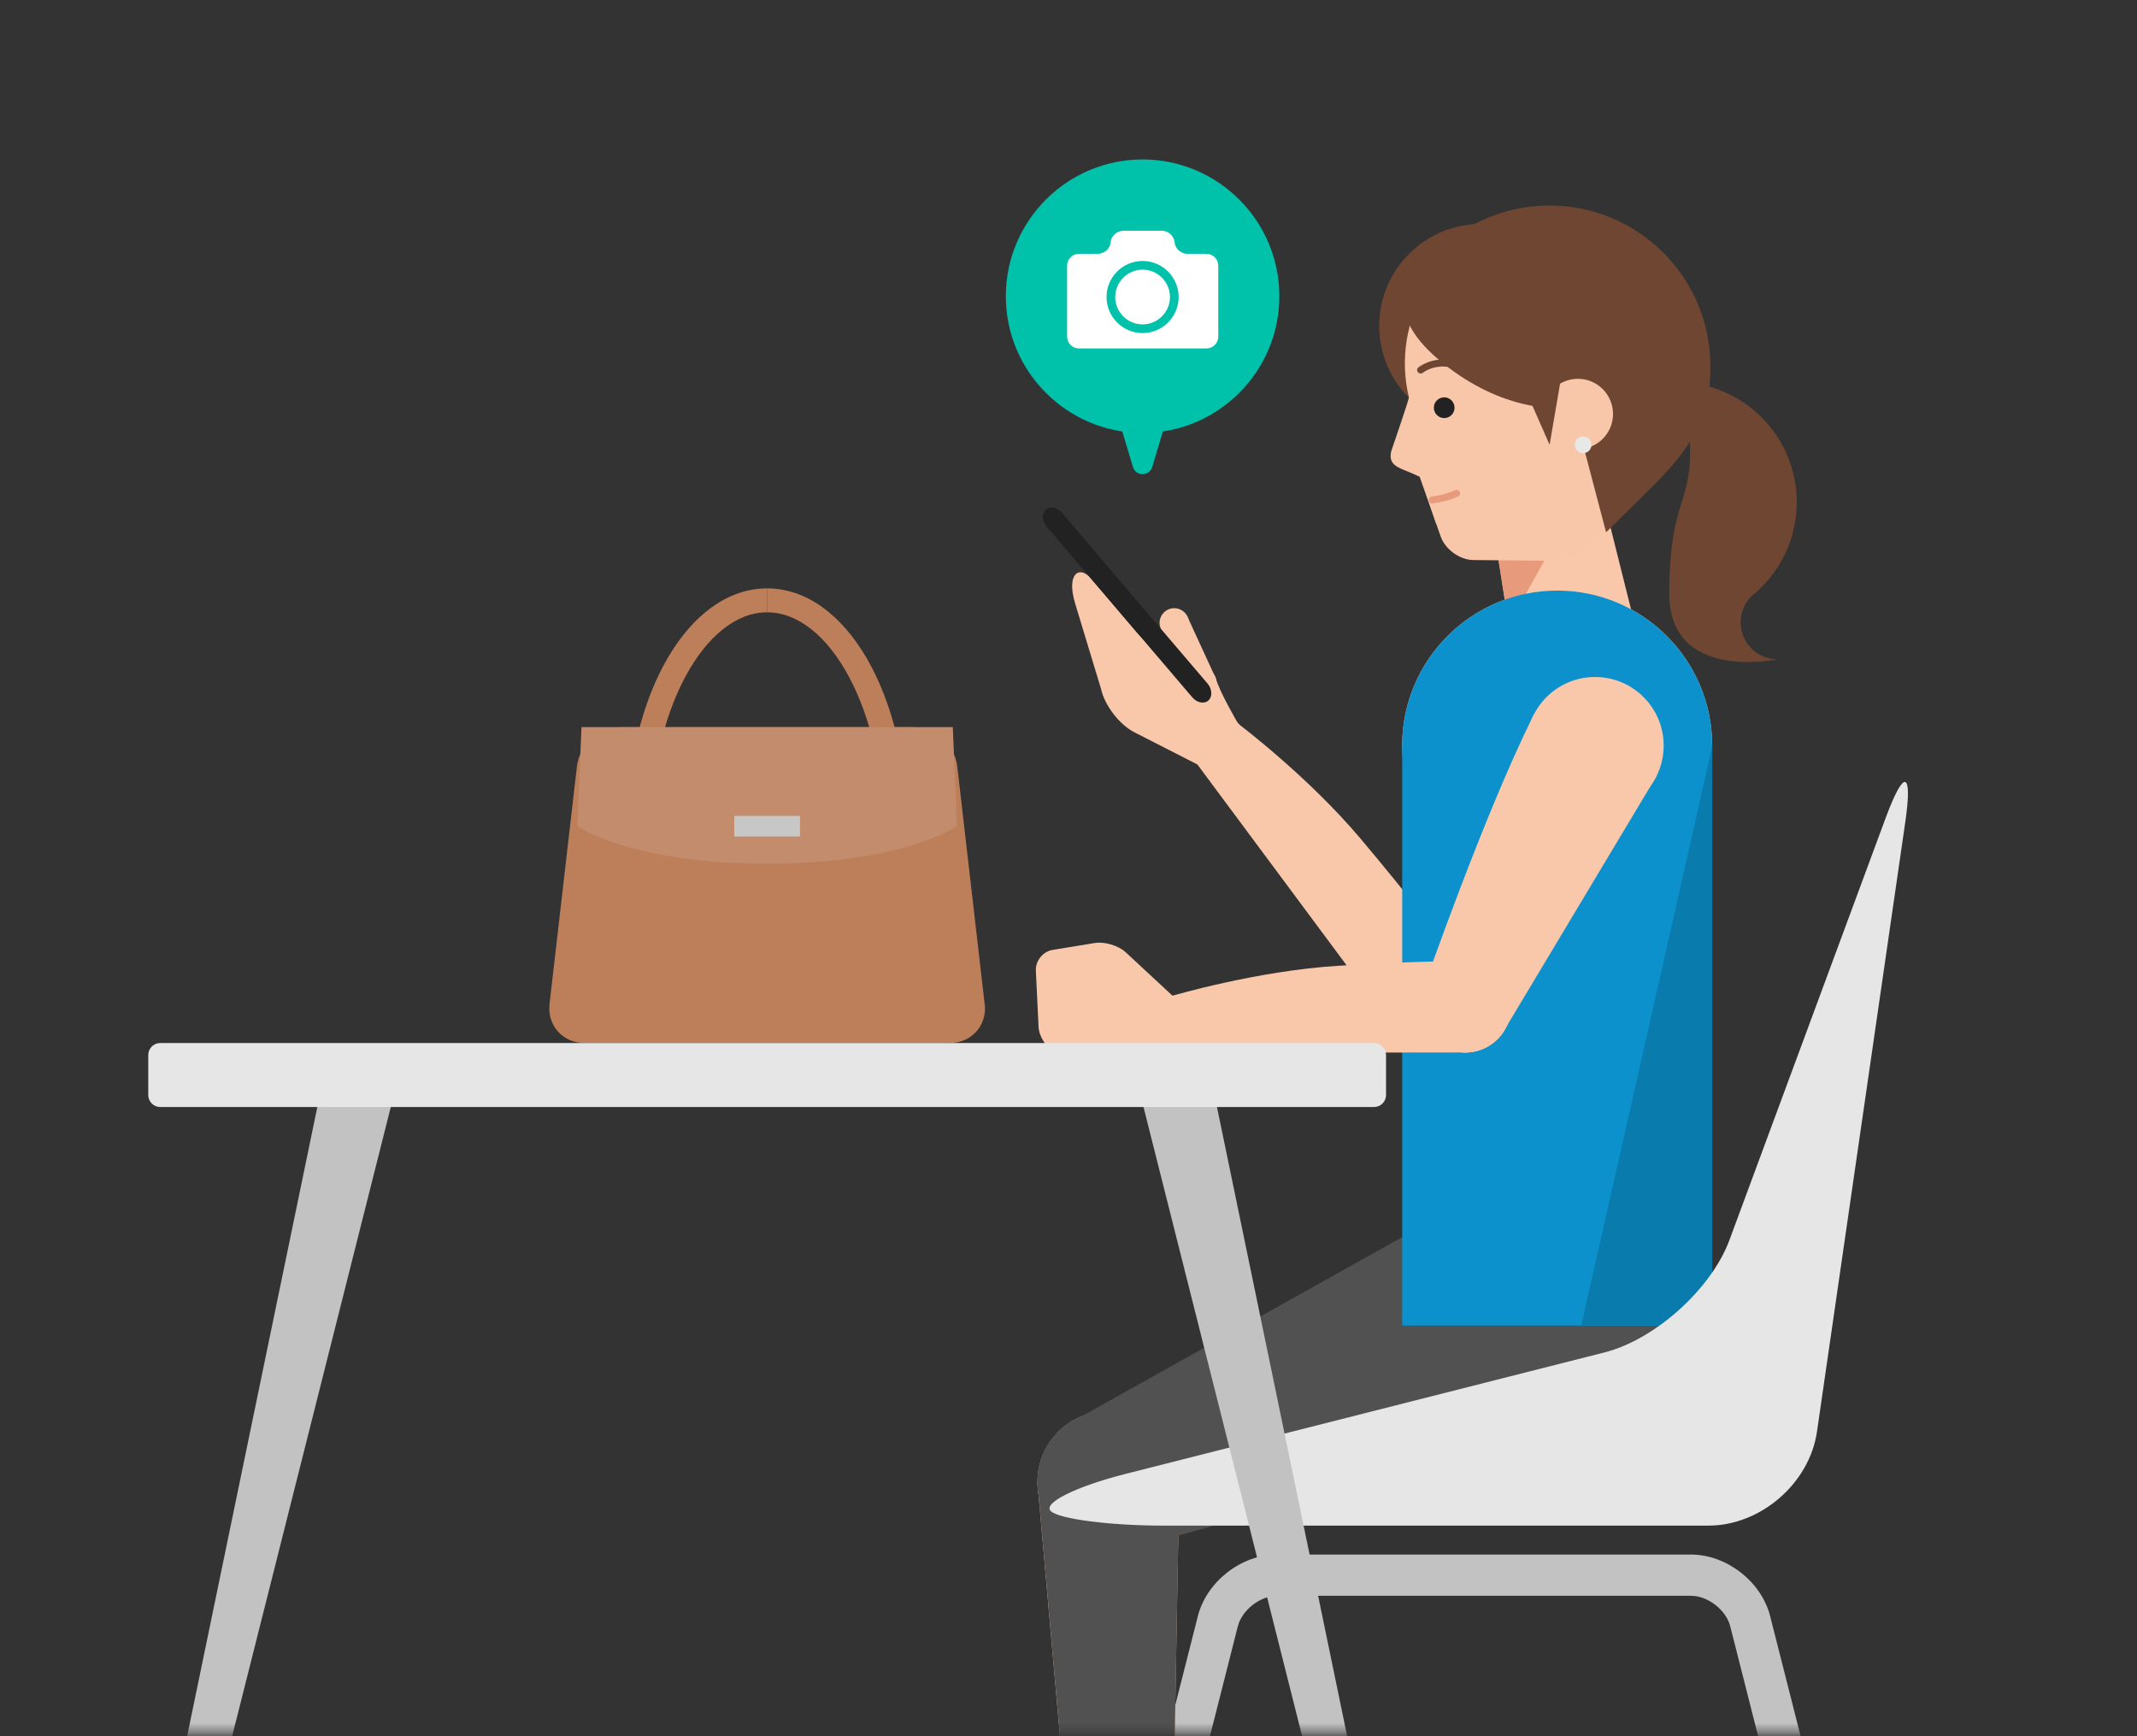 <svg width="240" height="195" viewBox="0 0 240 195" fill="none" xmlns="http://www.w3.org/2000/svg">
<rect x="0" y="0" width="240" height="195" fill="#333333" stroke="none"/>
<mask id="mask0_3537_27101" style="mask-type:luminance" maskUnits="userSpaceOnUse" x="0" y="0" width="240" height="195">
<path d="M240 0H0V194.595H240V0Z" fill="white"/>
</mask>
<g mask="url(#mask0_3537_27101)">
<path d="M157.661 113.611C160.498 113.611 162.798 111.311 162.798 108.473C162.798 105.636 160.498 103.336 157.661 103.336C154.823 103.336 152.523 105.636 152.523 108.473C152.523 111.311 154.823 113.611 157.661 113.611Z" fill="#F9C8AA"/>
<path d="M157.661 113.611C160.498 113.611 162.798 111.311 162.798 108.473C162.798 105.636 160.498 103.336 157.661 103.336C154.823 103.336 152.523 105.636 152.523 108.473C152.523 111.311 154.823 113.611 157.661 113.611Z" fill="#F9C8AA"/>
<path d="M179.138 91.446C183.393 91.446 186.844 87.996 186.844 83.74C186.844 79.485 183.393 76.034 179.138 76.034C174.882 76.034 171.432 79.485 171.432 83.74C171.432 87.996 174.882 91.446 179.138 91.446Z" fill="#F9C8AA"/>
<path d="M153.775 105.114L161.553 111.834C161.553 111.834 176.906 98.115 184.969 88.781L173.306 78.707L153.775 105.12V105.114Z" fill="#F9C8AA"/>
<path d="M136.619 86.575C138.392 86.575 139.83 85.138 139.83 83.364C139.83 81.591 138.392 80.153 136.619 80.153C134.846 80.153 133.408 81.591 133.408 83.364C133.408 85.138 134.846 86.575 136.619 86.575Z" fill="#F9C8AA"/>
<path d="M134.161 85.433L139.071 81.295C139.071 81.295 146.92 87.204 152.816 94.21C158.712 101.209 161.573 105.139 161.573 105.139L153.711 111.756L134.154 85.427L134.161 85.433Z" fill="#F9C8AA"/>
<path d="M136.619 86.575C138.392 86.575 139.83 85.138 139.83 83.364C139.83 81.591 138.392 80.153 136.619 80.153C134.846 80.153 133.408 81.591 133.408 83.364C133.408 85.138 134.846 86.575 136.619 86.575Z" fill="#F9C8AA"/>
<path d="M157.649 113.585C160.486 113.585 162.786 111.285 162.786 108.447C162.786 105.61 160.486 103.31 157.649 103.31C154.812 103.31 152.512 105.61 152.512 108.447C152.512 111.285 154.812 113.585 157.649 113.585Z" fill="#F9C8AA"/>
<path d="M136.591 86.575C138.371 86.575 139.815 85.132 139.815 83.351C139.815 81.571 138.371 80.127 136.591 80.127C134.811 80.127 133.367 81.571 133.367 83.351C133.367 85.132 134.811 86.575 136.591 86.575Z" fill="#F9C8AA"/>
<path d="M139.05 81.269C139.05 81.269 136.942 77.701 136.527 76.125C136.527 76.125 134.73 74.348 132.998 74.069C131.266 73.79 128.866 72.415 127.653 71.007L122.483 64.93C121.277 63.522 119.694 64.326 120.765 67.842C121.828 71.358 123.664 77.403 123.664 77.403C124.053 79.219 125.733 81.392 127.381 82.236L134.749 85.998" fill="#F9C8AA"/>
<path d="M131.876 71.604C132.786 71.604 133.524 70.867 133.524 69.957C133.524 69.047 132.786 68.309 131.876 68.309C130.966 68.309 130.229 69.047 130.229 69.957C130.229 70.867 130.966 71.604 131.876 71.604Z" fill="#F9C8AA"/>
<path d="M134.97 78.311C135.88 78.311 136.617 77.574 136.617 76.664C136.617 75.754 135.88 75.016 134.97 75.016C134.06 75.016 133.322 75.754 133.322 76.664C133.322 77.574 134.06 78.311 134.97 78.311Z" fill="#F9C8AA"/>
<path d="M136.514 76.123L133.357 69.264L130.364 70.641L133.52 77.5L136.514 76.123Z" fill="#F9C8AA"/>
<path d="M135.612 76.767C136.138 77.384 136.183 78.24 135.716 78.668C135.249 79.096 134.432 78.94 133.906 78.324L117.547 59.144C117.022 58.528 116.976 57.671 117.443 57.243C117.91 56.815 118.728 56.971 119.253 57.587L135.612 76.767Z" fill="#222222"/>
<path d="M86.159 105.23C82.124 105.23 78.342 104.205 75.508 102.337C72.167 100.138 70.397 96.98 70.397 93.204C70.397 77.993 77.318 66.084 86.159 66.084V68.77C79.069 68.77 73.082 79.959 73.082 93.211C73.082 99.626 79.86 102.545 86.159 102.545C92.457 102.545 99.235 99.626 99.235 93.211H101.921C101.921 96.986 100.156 100.138 96.809 102.344C93.975 104.205 90.193 105.237 86.159 105.237V105.23Z" fill="#BC7F5A"/>
<path d="M101.914 93.211H99.229C99.229 79.965 93.242 68.77 86.152 68.77V66.084C94.987 66.084 101.914 78 101.914 93.204V93.211Z" fill="#BC7F5A"/>
<path d="M110.594 112.748C110.873 115.168 109.109 117.146 106.67 117.146H65.643C63.204 117.146 61.44 115.168 61.718 112.748L64.793 86.076C65.072 83.656 67.297 81.678 69.729 81.678H102.57C105.009 81.678 107.228 83.656 107.507 86.076L110.581 112.748H110.594Z" fill="#BD7F5A"/>
<path d="M107.48 92.789C107.48 92.789 101.512 97.005 86.159 97.005C70.805 97.005 64.838 92.789 64.838 92.789L65.305 81.665H107.007L107.474 92.789H107.48Z" fill="#C38C6C"/>
<path d="M89.844 91.635H82.469V93.95H89.844V91.635Z" fill="#C8C7C7"/>
<path d="M205.051 224.945L194.316 182.646C193.855 180.824 191.799 179.228 189.918 179.228H143.417C141.535 179.228 139.486 180.824 139.019 182.646L128.284 224.945L123.795 223.803L134.53 181.505C135.516 177.632 139.414 174.597 143.41 174.597H189.912C193.907 174.597 197.812 177.632 198.798 181.505L209.533 223.803L205.045 224.945H205.051Z" fill="#C2C2C2"/>
<path d="M128.321 47.501C136.181 47.501 142.553 41.129 142.553 33.269C142.553 25.409 136.181 19.038 128.321 19.038C120.461 19.038 114.09 25.409 114.09 33.269C114.09 41.129 120.461 47.501 128.321 47.501Z" fill="#00C1AA"/>
<path d="M128.321 48.629C119.85 48.629 112.961 41.74 112.961 33.269C112.961 24.798 119.85 17.909 128.321 17.909C136.792 17.909 143.681 24.798 143.681 33.269C143.681 41.74 136.792 48.629 128.321 48.629ZM128.321 20.173C121.101 20.173 115.225 26.05 115.225 33.269C115.225 40.489 121.101 46.365 128.321 46.365C135.54 46.365 141.417 40.489 141.417 33.269C141.417 26.05 135.54 20.173 128.321 20.173Z" fill="#00C1AA"/>
<path d="M133.349 28.508C132.622 28.508 131.973 27.924 131.915 27.211C131.85 26.497 131.208 25.914 130.482 25.914H126.168C125.442 25.914 124.793 26.497 124.735 27.211C124.67 27.924 124.028 28.508 123.301 28.508H121.167C120.441 28.508 119.844 29.105 119.844 29.831V37.81C119.844 38.536 120.441 39.133 121.167 39.133H135.496C136.222 39.133 136.819 38.536 136.819 37.81V29.831C136.819 29.105 136.222 28.508 135.496 28.508H133.362H133.349Z" fill="white"/>
<path d="M128.321 36.921C130.288 36.921 131.882 35.327 131.882 33.36C131.882 31.393 130.288 29.799 128.321 29.799C126.354 29.799 124.76 31.393 124.76 33.36C124.76 35.327 126.354 36.921 128.321 36.921Z" fill="white"/>
<path d="M128.321 37.408C126.09 37.408 124.273 35.591 124.273 33.36C124.273 31.129 126.09 29.312 128.321 29.312C130.552 29.312 132.369 31.129 132.369 33.36C132.369 35.591 130.552 37.408 128.321 37.408ZM128.321 30.285C126.628 30.285 125.246 31.667 125.246 33.36C125.246 35.053 126.628 36.435 128.321 36.435C130.014 36.435 131.396 35.053 131.396 33.36C131.396 31.667 130.014 30.285 128.321 30.285Z" fill="#00C1AA"/>
<path d="M128.32 52.119L125.816 43.771H130.824L128.32 52.119Z" fill="#00C1AA"/>
<path d="M128.321 53.254C127.822 53.254 127.381 52.93 127.238 52.45L124.734 44.102C124.63 43.758 124.695 43.388 124.909 43.103C125.123 42.817 125.461 42.649 125.817 42.649H130.825C131.182 42.649 131.519 42.817 131.733 43.103C131.947 43.388 132.012 43.758 131.908 44.102L129.404 52.45C129.262 52.93 128.821 53.254 128.321 53.254ZM127.335 44.906L128.321 48.188L129.307 44.906H127.335Z" fill="#00C1AA"/>
<path d="M186.842 83.74C186.842 87.996 183.391 91.446 179.136 91.446C174.881 91.446 171.43 87.996 171.43 83.74C171.43 79.485 174.881 76.034 179.136 76.034C183.391 76.034 186.842 79.485 186.842 83.74Z" fill="#F9C8AA"/>
<path d="M174.88 101.15C184.496 101.15 192.29 93.356 192.29 83.74C192.29 74.125 184.496 66.331 174.88 66.331C165.265 66.331 157.471 74.125 157.471 83.74C157.471 93.356 165.265 101.15 174.88 101.15Z" fill="#F9C8AA"/>
<path d="M161.414 116.102H188.346L192.29 83.857H157.471L161.414 116.102Z" fill="#F9C8AA"/>
<path d="M161.414 116.102C162.627 126.071 157.471 129.088 157.471 149.105H192.29C192.29 129.088 187.133 126.071 188.346 116.102H161.414Z" fill="#F9C8AA"/>
<path d="M174.88 166.404C184.496 166.404 192.29 158.61 192.29 148.995C192.29 139.379 184.496 131.585 174.88 131.585C165.265 131.585 157.471 139.379 157.471 148.995C157.471 158.61 165.265 166.404 174.88 166.404Z" fill="#F9C8AA"/>
<path d="M170.153 74.711L184.372 73.207L179.221 52.638L167.598 58.469L170.153 74.711Z" fill="#F9C8AA"/>
<path d="M167.598 58.469L169.433 70.145L179.221 52.638L167.598 58.469Z" fill="#E89A7D"/>
<path d="M132.439 166.307C132.517 170.705 129.021 174.337 124.623 174.415C120.225 174.493 116.593 170.99 116.515 166.593C116.437 162.195 119.94 158.569 124.338 158.491C128.735 158.413 132.361 161.909 132.439 166.307Z" fill="#F9C8AA"/>
<path d="M121.205 219.405L131.499 219.042L132.439 166.307L116.521 166.593L121.205 219.405Z" fill="#F9C8AA"/>
<path d="M132.446 166.359C132.446 166.359 132.446 166.346 132.446 166.333V166.307C132.369 161.935 128.782 158.439 124.397 158.491C119.999 158.543 116.47 162.143 116.522 166.541C116.522 166.56 116.522 166.573 116.522 166.593L116.529 166.677C116.535 167.008 116.574 167.332 116.619 167.65L119.811 203.656L131.785 203.235L132.446 166.476C132.446 166.437 132.446 166.398 132.446 166.359Z" fill="#515151"/>
<path d="M127.549 173.799C123.489 175.492 118.825 173.585 117.132 169.524C115.439 165.464 117.353 160.8 121.413 159.107C125.474 157.414 130.131 159.328 131.83 163.388C133.523 167.449 131.61 172.106 127.556 173.799H127.549Z" fill="#515151"/>
<path d="M174.953 166.45C184.568 166.45 192.362 158.655 192.362 149.04C192.362 139.425 184.568 131.63 174.953 131.63C165.338 131.63 157.543 139.425 157.543 149.04C157.543 158.655 165.338 166.45 174.953 166.45Z" fill="#515151"/>
<path d="M121.414 159.101L127.55 173.799L146.465 168.545L175.738 166.43L174.882 149.066L167.929 133.109L121.414 159.101Z" fill="#515151"/>
<path d="M174.88 101.15C184.496 101.15 192.29 93.356 192.29 83.74C192.29 74.125 184.496 66.331 174.88 66.331C165.265 66.331 157.471 74.125 157.471 83.74C157.471 93.356 165.265 101.15 174.88 101.15Z" fill="#0C91CD"/>
<path d="M157.478 148.878H192.291V83.857H157.478V148.878Z" fill="#0C91CD"/>
<path d="M177.586 148.878H192.291V83.857" fill="#097BAC"/>
<path d="M164.547 118.203C167.385 118.203 169.685 115.903 169.685 113.066C169.685 110.229 167.385 107.929 164.547 107.929C161.71 107.929 159.41 110.229 159.41 113.066C159.41 115.903 161.71 118.203 164.547 118.203Z" fill="#F9C8AA"/>
<path d="M164.547 118.203C167.385 118.203 169.685 115.903 169.685 113.066C169.685 110.229 167.385 107.929 164.547 107.929C161.71 107.929 159.41 110.229 159.41 113.066C159.41 115.903 161.71 118.203 164.547 118.203Z" fill="#F9C8AA"/>
<path d="M179.136 91.447C183.392 91.447 186.842 87.996 186.842 83.741C186.842 79.485 183.392 76.035 179.136 76.035C174.88 76.035 171.43 79.485 171.43 83.741C171.43 87.996 174.88 91.447 179.136 91.447Z" fill="#F9C8AA"/>
<path d="M169.141 115.369L159.949 110.77C159.949 110.77 166.721 91.323 172.241 80.296L186.025 87.191L169.141 115.369Z" fill="#F9C8AA"/>
<path d="M131.894 118.249C133.668 118.249 135.105 116.811 135.105 115.038C135.105 113.265 133.668 111.827 131.894 111.827C130.121 111.827 128.684 113.265 128.684 115.038C128.684 116.811 130.121 118.249 131.894 118.249Z" fill="#F9C8AA"/>
<path d="M132.09 118.242L131.688 111.834C131.688 111.834 141.112 109.044 150.245 108.474C159.378 107.903 164.243 107.948 164.243 107.948L164.885 118.203L132.09 118.242Z" fill="#F9C8AA"/>
<path d="M132.09 118.242L124.442 119.708C123.353 119.916 121.647 119.695 120.641 119.222L118.559 118.229C117.56 117.756 116.698 116.458 116.639 115.349L116.334 109.018C116.282 107.909 117.132 106.858 118.228 106.683L122.963 105.911C124.06 105.73 125.616 106.203 126.427 106.956L131.681 111.834" fill="#F9C8AA"/>
<path d="M131.894 118.249C133.668 118.249 135.105 116.811 135.105 115.038C135.105 113.265 133.668 111.827 131.894 111.827C130.121 111.827 128.684 113.265 128.684 115.038C128.684 116.811 130.121 118.249 131.894 118.249Z" fill="#F9C8AA"/>
<path d="M164.567 118.216C167.404 118.216 169.704 115.916 169.704 113.079C169.704 110.242 167.404 107.942 164.567 107.942C161.73 107.942 159.43 110.242 159.43 113.079C159.43 115.916 161.73 118.216 164.567 118.216Z" fill="#F9C8AA"/>
<path d="M166.352 48.059C172.678 48.059 177.807 42.93 177.807 36.603C177.807 30.277 172.678 25.148 166.352 25.148C160.025 25.148 154.896 30.277 154.896 36.603C154.896 42.93 160.025 48.059 166.352 48.059Z" fill="#6E4632"/>
<path d="M177.204 50.446C179.386 50.446 181.154 48.677 181.154 46.495C181.154 44.313 179.386 42.545 177.204 42.545C175.022 42.545 173.254 44.313 173.254 46.495C173.254 48.677 175.022 50.446 177.204 50.446Z" fill="#F8C7A9"/>
<path d="M190.229 40.943C190.307 31.985 183.113 24.655 174.149 24.571C165.191 24.493 157.861 31.687 157.777 40.651C157.764 42.02 157.926 43.356 158.231 44.627C158.27 44.783 156.259 50.634 156.259 50.634C155.967 51.795 156.467 52.32 157.68 52.787C158.257 53.008 158.912 53.306 159.437 53.546L161.811 60.285C162.311 61.706 163.958 62.887 165.463 62.9L174.674 62.984C176.185 62.997 178.164 62.024 179.078 60.824L186.116 51.587C188.64 48.746 190.19 45.029 190.229 40.936V40.943Z" fill="#F8C7A9"/>
<path d="M163.355 45.801C163.355 46.444 162.824 46.962 162.181 46.956C161.546 46.956 161.027 46.424 161.033 45.782C161.033 45.14 161.565 44.621 162.201 44.627C162.843 44.627 163.362 45.159 163.355 45.801Z" fill="#222222"/>
<path d="M164.515 41.987C164.438 41.987 164.353 41.961 164.288 41.916C163.62 41.429 162.842 41.17 162.038 41.163C161.207 41.176 160.442 41.403 159.774 41.877C159.599 42 159.359 41.961 159.229 41.786C159.099 41.611 159.145 41.364 159.32 41.241C160.111 40.683 161.039 40.385 161.999 40.385C162.012 40.385 162.025 40.385 162.038 40.385C163.01 40.392 163.945 40.703 164.742 41.287C164.918 41.416 164.956 41.656 164.827 41.831C164.749 41.935 164.632 41.994 164.509 41.994L164.515 41.987Z" fill="#6E4632"/>
<path d="M161.279 58.781C161.467 58.755 161.901 58.638 162.089 58.58C163.588 58.112 164.463 56.666 164.055 55.343C163.957 55.025 163.789 54.746 163.575 54.513L160.195 55.563" fill="#F8C7A9"/>
<path d="M160.838 56.154C161.798 55.738 162.751 55.492 163.588 55.414L160.838 56.154Z" fill="#F8C7A9"/>
<path d="M160.839 56.549C160.644 56.549 160.476 56.407 160.456 56.206C160.43 55.991 160.579 55.797 160.793 55.771C161.76 55.654 162.668 55.401 163.427 55.051C163.621 54.96 163.855 55.051 163.946 55.239C164.037 55.434 163.946 55.667 163.758 55.758C162.927 56.141 161.935 56.413 160.891 56.543C160.878 56.543 160.858 56.543 160.845 56.543L160.839 56.549Z" fill="#E89A7D"/>
<path d="M174.745 45.795L177.723 49.706L180.375 59.786L186.071 54.156C191.039 49.083 192.09 45.697 192.09 41.144C192.09 31.168 184.001 23.085 174.032 23.085C167.403 23.085 161.604 26.66 158.464 31.991C158.464 31.991 155.286 35.332 162.038 40.781C168.784 46.229 174.752 45.801 174.752 45.801L174.745 45.795Z" fill="#6E4632"/>
<path d="M177.204 50.446C179.386 50.446 181.154 48.677 181.154 46.495C181.154 44.313 179.386 42.545 177.204 42.545C175.022 42.545 173.254 44.313 173.254 46.495C173.254 48.677 175.022 50.446 177.204 50.446Z" fill="#F8C7A9"/>
<path d="M175.536 41.183L174.031 49.959L170.178 41.183" fill="#6E4632"/>
<path d="M199.646 74.05C199.646 74.05 187.465 76.657 187.465 66.668C187.465 56.672 189.813 56.569 189.813 50.835C189.813 45.101 187.465 42.921 187.465 42.921H188.302C195.748 42.921 201.787 48.96 201.787 56.407C201.787 60.506 199.958 64.171 197.078 66.649L197.065 66.636C196.105 67.395 195.489 68.575 195.489 69.898C195.489 72.195 197.35 74.056 199.646 74.056" fill="#6E4632"/>
<path d="M177.794 50.899C178.314 50.899 178.735 50.478 178.735 49.959C178.735 49.439 178.314 49.018 177.794 49.018C177.275 49.018 176.854 49.439 176.854 49.959C176.854 50.478 177.275 50.899 177.794 50.899Z" fill="#E8E8E8"/>
<path d="M118.047 169.751C119.11 170.634 124.78 171.347 130.637 171.347H191.876C197.733 171.347 203.214 166.605 204.058 160.8L213.975 92.342C214.812 86.543 213.839 86.296 211.802 91.79L194.224 139.284C192.187 144.778 185.876 150.454 180.2 151.894L126.44 165.529C120.758 166.969 116.983 168.869 118.047 169.745V169.751Z" fill="#E6E6E6"/>
<path d="M37.316 122.77C36.571 122.77 35.844 123.366 35.688 124.093L14.322 227.345C14.173 228.071 14.659 228.668 15.399 228.668H16.235C16.981 228.668 17.734 228.078 17.915 227.358L43.952 124.08C44.134 123.36 43.673 122.77 42.934 122.77H37.316Z" fill="#C2C2C2"/>
<path d="M129.379 122.77C128.633 122.77 128.172 123.36 128.36 124.08L154.397 227.358C154.579 228.078 155.338 228.668 156.077 228.668H156.914C157.66 228.668 158.14 228.071 157.991 227.345L136.624 124.093C136.475 123.366 135.742 122.77 134.996 122.77H129.379Z" fill="#C2C2C2"/>
<path d="M154.313 117.146H18C17.254 117.146 16.65 117.75 16.65 118.495V122.984C16.65 123.729 17.254 124.333 18 124.333H154.313C155.058 124.333 155.662 123.729 155.662 122.984V118.495C155.662 117.75 155.058 117.146 154.313 117.146Z" fill="#E6E6E6"/>
</g>
</svg>
